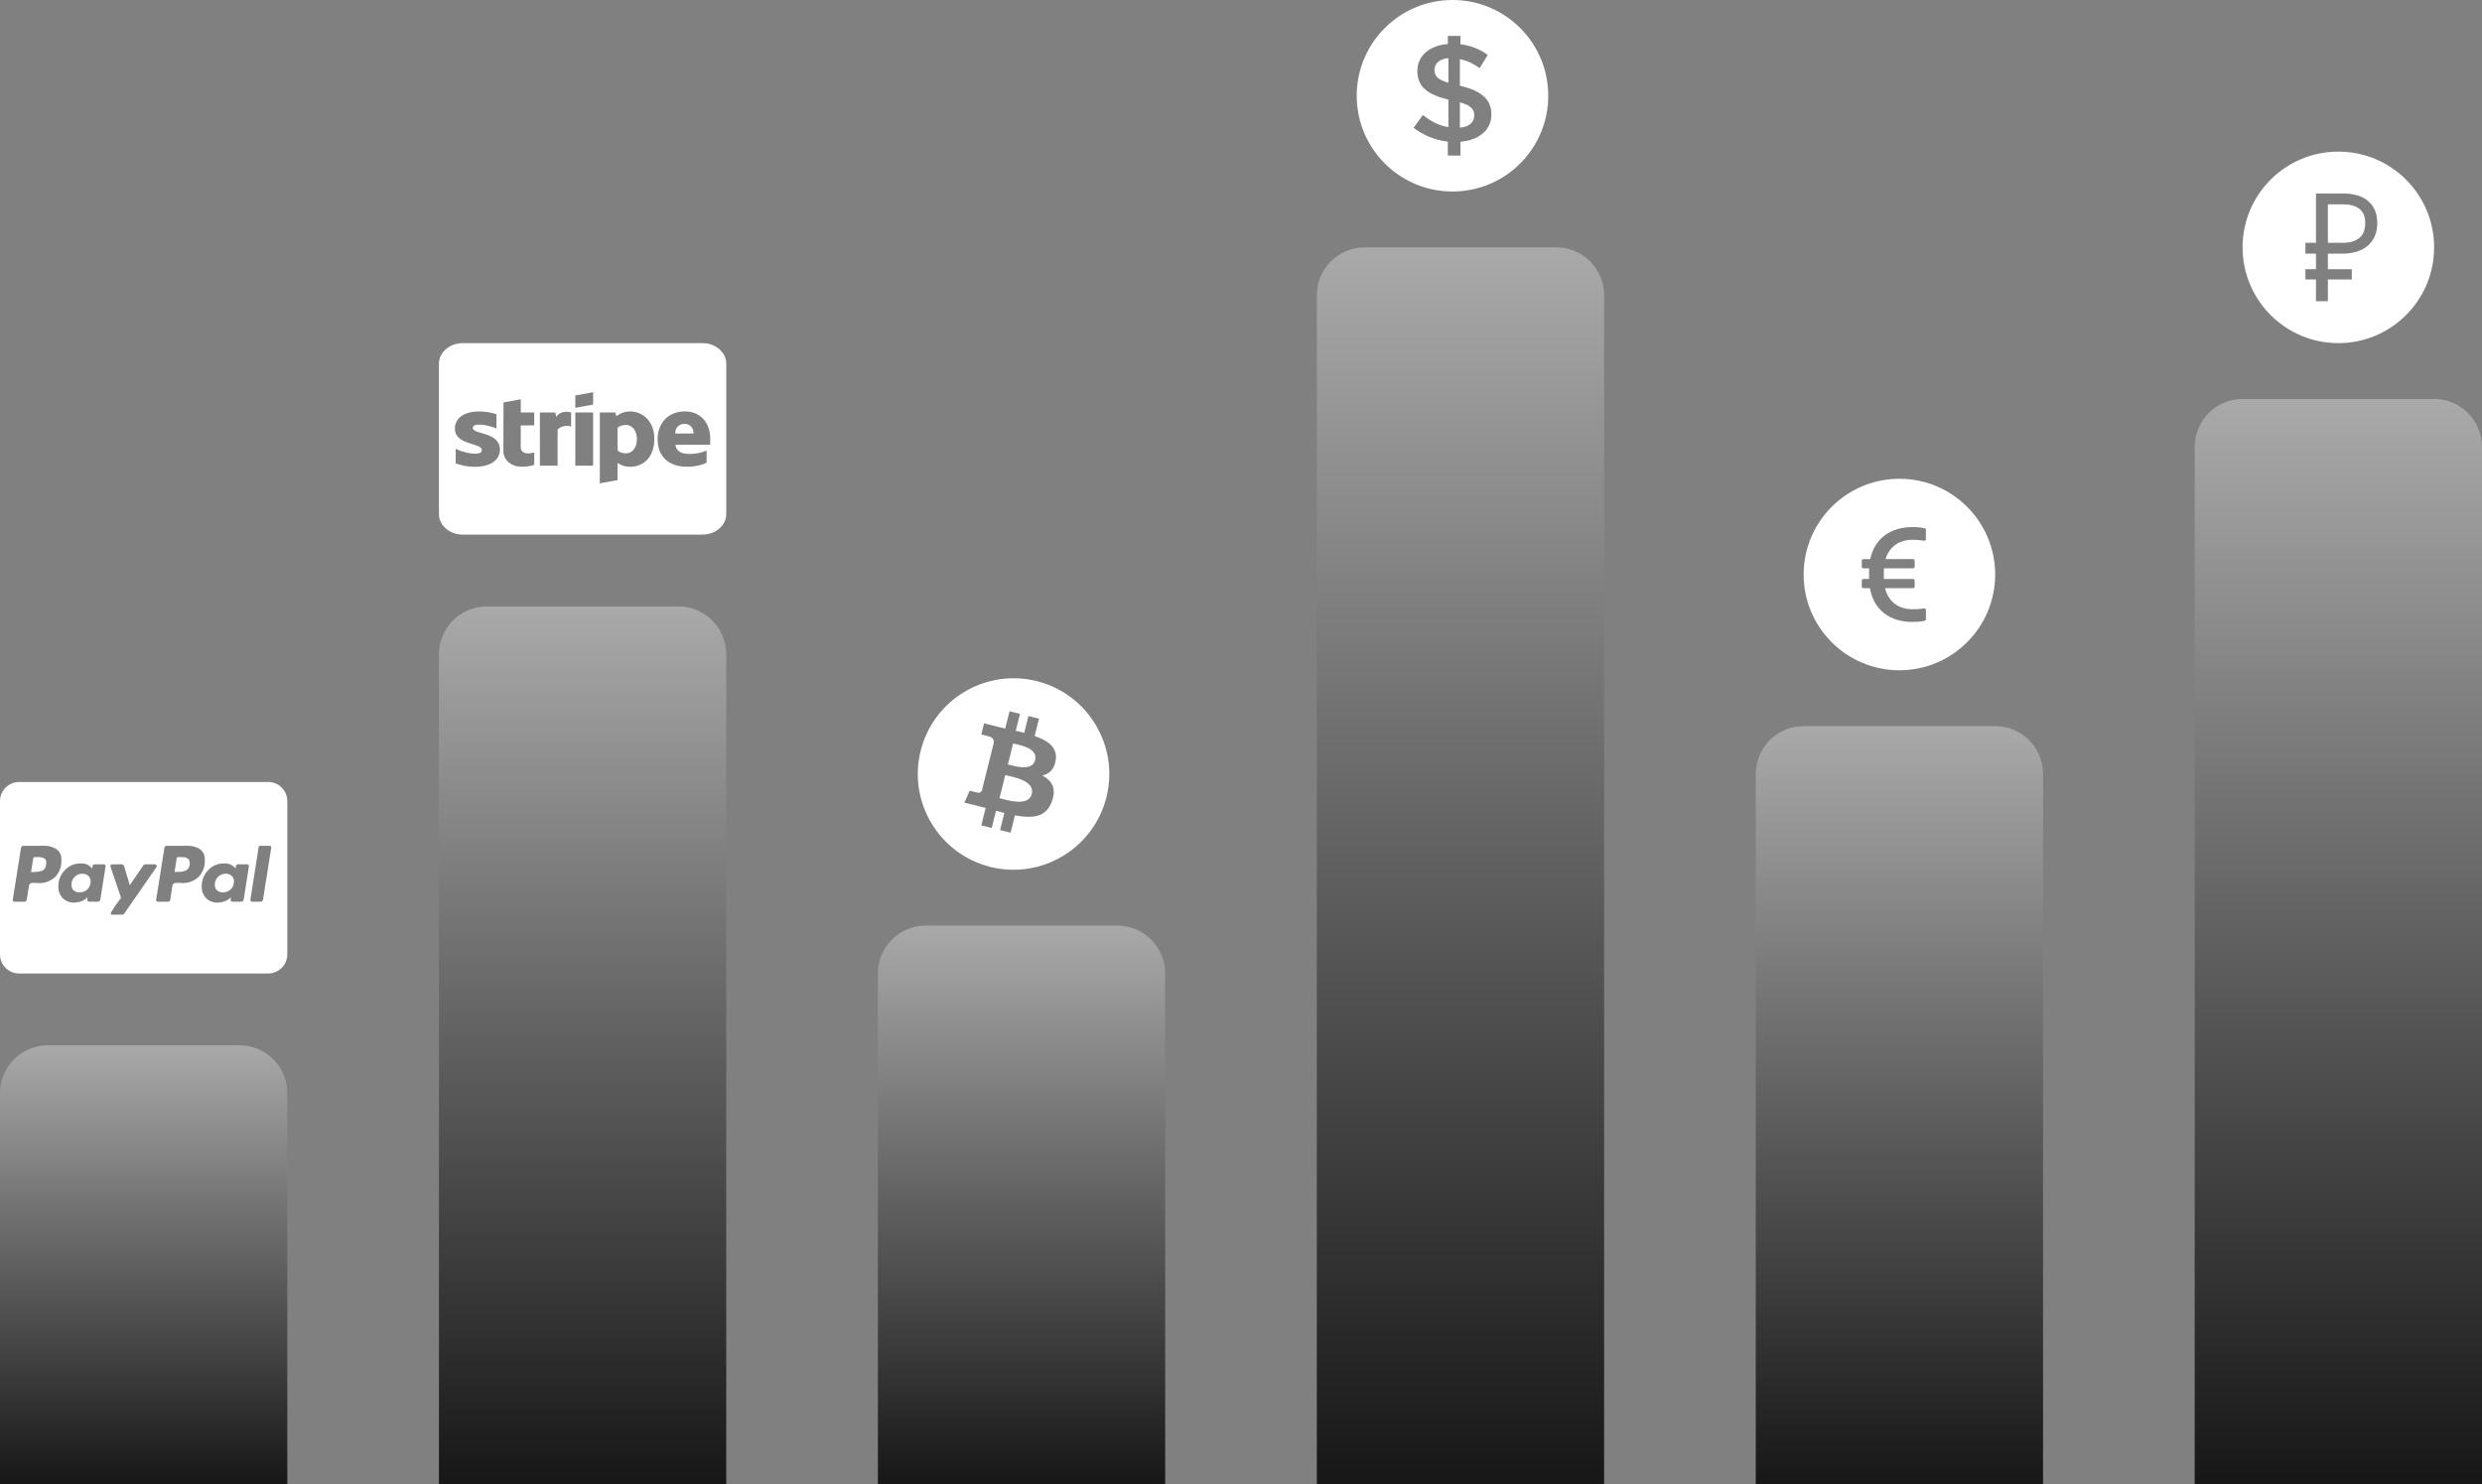 <svg width="311" height="186" viewBox="0 0 311 186" fill="none" xmlns="http://www.w3.org/2000/svg">
<rect x="0" y="0" width="311" height="186" fill="#808080" stroke="none"/>
<path d="M55 82C55 78.686 57.686 76 61 76H85C88.314 76 91 78.686 91 82V186H55V82Z" fill="url(#paint0_linear_159_236)"/>
<path d="M0 137C0 133.686 2.686 131 6 131H30C33.314 131 36 133.686 36 137V186H0V137Z" fill="url(#paint1_linear_159_236)"/>
<path d="M110 122C110 118.686 112.686 116 116 116H140C143.314 116 146 118.686 146 122V186H110V122Z" fill="url(#paint2_linear_159_236)"/>
<path d="M165 37C165 33.686 167.686 31 171 31H195C198.314 31 201 33.686 201 37V186H165V37Z" fill="url(#paint3_linear_159_236)"/>
<path d="M220 97C220 93.686 222.686 91 226 91H250C253.314 91 256 93.686 256 97V186H220V97Z" fill="url(#paint4_linear_159_236)"/>
<path d="M275 56C275 52.686 277.686 50 281 50H305C308.314 50 311 52.686 311 56V186H275V56Z" fill="url(#paint5_linear_159_236)"/>
<path d="M33.6 122H2.4C1.075 122 0 120.925 0 119.6V100.4C0 99.075 1.075 98 2.4 98H33.6C34.925 98 36 99.075 36 100.4V119.6C36 120.925 34.925 122 33.6 122ZM14.032 108.325C13.974 108.326 13.923 108.353 13.89 108.395C13.852 108.434 13.828 108.487 13.827 108.545C13.827 108.566 13.925 108.865 14.135 109.478L14.589 110.804L14.8 111.422C15.037 112.115 15.16 112.484 15.171 112.528C14.72 113.084 14.292 113.704 13.912 114.356L13.874 114.426C13.873 114.434 13.872 114.442 13.872 114.451C13.872 114.551 13.953 114.633 14.054 114.633C14.063 114.633 14.072 114.632 14.081 114.631H14.08H15.298C15.418 114.63 15.522 114.567 15.581 114.472L15.582 114.471L19.614 108.652C19.634 108.625 19.647 108.592 19.647 108.555C19.647 108.55 19.647 108.545 19.646 108.54V108.541C19.644 108.482 19.621 108.43 19.583 108.391C19.55 108.349 19.499 108.322 19.442 108.321H18.223C18.103 108.322 17.998 108.385 17.939 108.48L17.938 108.481L16.258 110.947L15.563 108.575C15.526 108.428 15.395 108.321 15.24 108.321C15.231 108.321 15.223 108.321 15.214 108.322H15.215L14.032 108.325ZM28.01 108.214C28.002 108.214 27.993 108.214 27.984 108.214C27.226 108.214 26.545 108.543 26.075 109.065L26.073 109.067C25.578 109.58 25.273 110.279 25.273 111.049V111.076V111.075C25.271 111.104 25.271 111.139 25.271 111.173C25.271 111.71 25.48 112.199 25.82 112.562L25.819 112.561C26.173 112.905 26.657 113.117 27.19 113.117C27.222 113.117 27.255 113.116 27.287 113.115H27.282C27.619 113.111 27.939 113.042 28.231 112.918L28.215 112.924C28.51 112.813 28.76 112.64 28.957 112.42L28.959 112.418C28.949 112.475 28.938 112.523 28.925 112.569L28.927 112.559C28.91 112.615 28.899 112.68 28.895 112.747V112.749C28.895 112.917 28.964 113.002 29.101 113.002H30.192C30.201 113.003 30.21 113.003 30.221 113.003C30.391 113.003 30.53 112.87 30.54 112.703V112.702L31.188 108.575C31.19 108.563 31.192 108.549 31.192 108.535C31.192 108.483 31.173 108.435 31.141 108.398C31.105 108.349 31.048 108.318 30.984 108.318C30.983 108.318 30.982 108.318 30.981 108.318H29.781C29.634 108.318 29.541 108.493 29.511 108.84C29.204 108.449 28.732 108.201 28.201 108.201C28.134 108.201 28.067 108.205 28.002 108.213L28.01 108.212V108.214ZM10.047 108.214C10.039 108.214 10.029 108.214 10.019 108.214C9.262 108.214 8.581 108.543 8.113 109.065L8.111 109.067C7.616 109.58 7.311 110.279 7.311 111.049V111.076V111.075C7.31 111.104 7.309 111.137 7.309 111.171C7.309 111.709 7.518 112.198 7.859 112.561L7.858 112.56C8.212 112.904 8.696 113.116 9.23 113.116C9.262 113.116 9.294 113.115 9.326 113.114H9.321C9.653 113.109 9.968 113.04 10.255 112.917L10.239 112.923C10.538 112.809 10.792 112.637 10.997 112.418L10.998 112.417C10.961 112.515 10.938 112.629 10.935 112.747V112.749C10.935 112.917 11.005 113.002 11.141 113.002H12.231C12.24 113.003 12.249 113.003 12.26 113.003C12.43 113.003 12.569 112.87 12.579 112.703V112.702L13.228 108.575C13.23 108.564 13.231 108.552 13.231 108.539C13.231 108.486 13.212 108.437 13.18 108.4C13.144 108.351 13.087 108.32 13.023 108.32C13.022 108.32 13.021 108.32 13.02 108.32H11.82C11.673 108.32 11.58 108.495 11.551 108.842C11.239 108.452 10.763 108.204 10.229 108.204C10.165 108.204 10.103 108.208 10.041 108.214L10.049 108.213L10.047 108.214ZM32.612 106C32.607 106 32.602 105.999 32.596 105.999C32.496 105.999 32.414 106.076 32.406 106.173L31.378 112.752C31.374 112.767 31.371 112.784 31.371 112.801C31.371 112.852 31.392 112.899 31.425 112.933C31.462 112.977 31.517 113.004 31.579 113.004H31.585H32.629C32.639 113.005 32.65 113.006 32.661 113.006C32.827 113.006 32.961 112.872 32.961 112.706C32.961 112.705 32.961 112.705 32.961 112.704L33.987 106.239C33.988 106.232 33.988 106.225 33.988 106.217C33.988 106.158 33.968 106.103 33.935 106.059V106.06C33.9 106.023 33.85 105.999 33.795 105.999C33.79 105.999 33.785 105.999 33.78 106H32.612ZM20.942 106C20.93 105.998 20.916 105.997 20.902 105.997C20.734 105.997 20.597 106.132 20.594 106.299L19.567 112.751C19.565 112.762 19.564 112.774 19.564 112.787C19.564 112.84 19.583 112.888 19.614 112.925C19.649 112.974 19.706 113.005 19.77 113.005H19.774H21.071H21.075C21.198 113.005 21.3 112.917 21.323 112.801V112.799L21.608 110.965C21.617 110.882 21.658 110.81 21.719 110.76C21.785 110.706 21.868 110.67 21.957 110.657H21.96C22.041 110.642 22.134 110.634 22.229 110.633C22.313 110.633 22.414 110.638 22.53 110.649C22.646 110.66 22.72 110.665 22.752 110.665C22.8 110.668 22.856 110.669 22.912 110.669C23.675 110.669 24.369 110.376 24.888 109.896L24.886 109.898C25.368 109.386 25.665 108.694 25.665 107.933C25.665 107.876 25.663 107.82 25.66 107.763V107.771C25.663 107.733 25.665 107.689 25.665 107.644C25.665 107.144 25.425 106.701 25.055 106.421L25.051 106.418C24.635 106.153 24.128 105.996 23.584 105.996C23.539 105.996 23.495 105.997 23.451 105.999H23.457L20.942 106ZM2.96 106C2.95 105.999 2.939 105.998 2.928 105.998C2.762 105.998 2.628 106.132 2.628 106.298V106.3L1.6 112.752C1.598 112.763 1.597 112.776 1.597 112.789C1.597 112.841 1.616 112.889 1.647 112.926C1.682 112.975 1.739 113.006 1.803 113.006H1.807H3.007C3.019 113.008 3.033 113.009 3.047 113.009C3.215 113.009 3.352 112.874 3.355 112.707L3.64 110.968C3.649 110.885 3.69 110.813 3.75 110.763C3.816 110.709 3.899 110.673 3.988 110.66H3.991C4.071 110.645 4.164 110.637 4.259 110.636H4.26C4.344 110.636 4.444 110.641 4.56 110.652C4.676 110.663 4.75 110.668 4.782 110.668C4.83 110.671 4.885 110.672 4.941 110.672C5.704 110.672 6.398 110.379 6.918 109.899L6.916 109.901C7.398 109.389 7.695 108.696 7.695 107.935C7.695 107.878 7.693 107.822 7.69 107.766V107.774C7.693 107.736 7.695 107.692 7.695 107.647C7.695 107.147 7.455 106.704 7.085 106.424L7.081 106.421C6.665 106.156 6.158 105.998 5.614 105.998C5.572 105.998 5.53 105.999 5.488 106.001H5.494L2.96 106ZM27.944 111.835C27.93 111.836 27.913 111.836 27.896 111.836C27.63 111.836 27.387 111.74 27.198 111.581L27.2 111.582C27.024 111.419 26.914 111.187 26.914 110.929C26.914 110.914 26.914 110.899 26.915 110.884V110.886C26.915 110.877 26.915 110.867 26.915 110.857C26.915 110.483 27.066 110.144 27.311 109.898C27.552 109.651 27.888 109.498 28.26 109.498H28.293H28.291C28.301 109.498 28.313 109.497 28.325 109.497C28.594 109.497 28.839 109.596 29.027 109.759L29.026 109.758C29.207 109.926 29.32 110.166 29.32 110.432C29.32 110.448 29.32 110.464 29.319 110.48V110.478V110.502C29.319 110.871 29.166 111.205 28.919 111.442C28.676 111.684 28.34 111.833 27.97 111.833C27.962 111.833 27.953 111.833 27.945 111.833L27.944 111.835ZM9.965 111.835C9.95 111.836 9.933 111.836 9.915 111.836C9.653 111.836 9.412 111.74 9.228 111.581L9.229 111.582C9.058 111.418 8.951 111.187 8.951 110.931C8.951 110.915 8.951 110.899 8.952 110.884V110.886C8.952 110.877 8.952 110.867 8.952 110.857C8.952 110.483 9.103 110.144 9.348 109.898C9.589 109.651 9.924 109.498 10.296 109.498H10.331H10.329C10.339 109.498 10.351 109.497 10.363 109.497C10.632 109.497 10.877 109.596 11.065 109.759L11.064 109.758C11.245 109.926 11.357 110.166 11.357 110.431C11.357 110.447 11.357 110.464 11.356 110.48V110.478V110.513C11.356 110.882 11.203 111.214 10.956 111.451C10.709 111.688 10.373 111.835 10.002 111.835C9.99 111.835 9.977 111.835 9.965 111.835ZM21.872 109.275L22.141 107.584C22.149 107.486 22.231 107.41 22.33 107.41C22.336 107.41 22.342 107.41 22.347 107.411H22.631C22.649 107.411 22.671 107.41 22.692 107.41C22.865 107.41 23.036 107.422 23.203 107.445L23.184 107.443C23.339 107.471 23.474 107.541 23.58 107.641C23.698 107.753 23.771 107.91 23.771 108.085C23.771 108.098 23.771 108.111 23.77 108.123V108.121C23.775 108.159 23.778 108.202 23.778 108.247C23.778 108.557 23.641 108.834 23.424 109.022L23.423 109.023C23.157 109.176 22.838 109.267 22.498 109.267C22.456 109.267 22.415 109.266 22.373 109.263H22.379L21.874 109.279L21.872 109.275ZM3.893 109.275L4.162 107.584C4.17 107.486 4.251 107.41 4.35 107.41C4.356 107.41 4.362 107.41 4.368 107.411H4.667C4.705 107.408 4.749 107.406 4.793 107.406C5.081 107.406 5.354 107.475 5.594 107.597L5.584 107.592C5.773 107.713 5.837 107.97 5.774 108.358C5.763 108.663 5.604 108.928 5.366 109.084L5.363 109.086C5.019 109.215 4.621 109.29 4.205 109.29C4.095 109.29 3.986 109.285 3.879 109.274L3.893 109.275Z" fill="white"/>
<path d="M129.286 99.507C128.881 101.142 126.138 100.257 125.238 100.032L125.958 97.135C126.858 97.361 129.706 97.796 129.286 99.507ZM126.948 93.174L126.288 95.8C127.037 95.98 129.331 96.745 129.706 95.26C130.081 93.714 127.697 93.354 126.948 93.174ZM138.641 99.897C137.037 106.32 130.531 110.237 124.099 108.646C117.683 107.04 113.755 100.527 115.359 94.104C116.963 87.666 123.469 83.764 129.901 85.355C136.317 86.961 140.245 93.474 138.641 99.897ZM123.065 99.011C123.005 99.176 122.84 99.416 122.465 99.326C122.405 99.326 121.505 99.086 121.505 99.086L120.846 100.587L122.555 101.007C122.885 101.097 123.185 101.172 123.499 101.262L122.96 103.438L124.264 103.769L124.804 101.608C125.163 101.713 125.508 101.788 125.853 101.878L125.313 104.024L126.633 104.354L127.172 102.178C129.421 102.598 131.115 102.433 131.82 100.392C132.39 98.756 131.79 97.811 130.606 97.195C131.46 97 132.105 96.43 132.285 95.26C132.525 93.669 131.31 92.799 129.646 92.243L130.186 90.067L128.866 89.737L128.342 91.838C127.997 91.748 127.637 91.673 127.277 91.583L127.802 89.467L126.498 89.137L125.958 91.298C125.673 91.238 125.388 91.163 125.119 91.103L123.304 90.638L122.96 92.048C122.96 92.048 123.919 92.273 123.919 92.288C124.444 92.423 124.534 92.769 124.534 93.054L123.05 98.981L123.065 99.011Z" fill="white"/>
<path fill-rule="evenodd" clip-rule="evenodd" d="M182 24C175.372 24 170 18.628 170 12C170 5.372 175.372 0 182 0C188.628 0 194 5.372 194 12C194 18.628 188.628 24 182 24ZM186.875 14.366C186.875 12.473 185.693 11.405 182.928 10.739V7.409C183.783 7.584 184.601 7.952 185.401 8.53L186.42 6.883C185.417 6.148 184.237 5.689 183 5.551V4.5H181.418V5.516C179.144 5.692 177.598 6.989 177.598 8.881C177.598 10.861 178.835 11.825 181.491 12.491V15.925C180.308 15.75 179.326 15.224 178.289 14.418L177.125 16.012C178.371 16.972 179.856 17.572 181.418 17.748V19.5H183V17.765C185.31 17.573 186.875 16.293 186.875 14.366ZM181.49 10.37C180.09 9.967 179.745 9.494 179.745 8.758C179.745 7.987 180.345 7.374 181.491 7.286L181.49 10.37ZM184.729 14.488C184.729 15.329 184.074 15.908 182.928 15.995V12.823C184.347 13.227 184.729 13.7 184.729 14.489V14.488Z" fill="white"/>
<path d="M238 60C231.373 60 226 65.373 226 72C226 78.627 231.373 84 238 84C244.627 84 250 78.627 250 72C250 65.373 244.627 60 238 60ZM239.701 70.066C239.819 70.066 239.915 70.162 239.915 70.28V71.009C239.915 71.127 239.819 71.223 239.701 71.223H236.058C236.05 71.341 236.05 71.467 236.05 71.593V72.557H239.698C239.816 72.557 239.913 72.654 239.913 72.771V73.5C239.913 73.618 239.816 73.714 239.698 73.714H236.203C236.612 75.375 237.845 76.355 239.679 76.355C240.213 76.355 240.673 76.323 241.067 76.246C241.198 76.219 241.321 76.32 241.321 76.454V77.601C241.321 77.703 241.249 77.788 241.15 77.81C240.724 77.901 240.231 77.946 239.669 77.946C236.728 77.946 234.767 76.371 234.306 73.714H233.5C233.382 73.714 233.286 73.618 233.286 73.5V72.771C233.286 72.654 233.382 72.557 233.5 72.557H234.199V71.569C234.199 71.451 234.199 71.333 234.207 71.226H233.5C233.382 71.226 233.286 71.129 233.286 71.012V70.283C233.286 70.165 233.382 70.069 233.5 70.069H234.349C234.877 67.546 236.813 66.054 239.669 66.054C240.229 66.054 240.724 66.105 241.15 66.198C241.249 66.22 241.319 66.305 241.319 66.407V67.554H241.321C241.321 67.69 241.198 67.789 241.064 67.763C240.671 67.685 240.213 67.645 239.679 67.645C237.928 67.645 236.722 68.542 236.262 70.066H239.701Z" fill="white"/>
<path fill-rule="evenodd" clip-rule="evenodd" d="M293 43C286.372 43 281 37.628 281 31C281 24.372 286.372 19 293 19C299.628 19 305 24.372 305 31C305 37.628 299.628 43 293 43ZM288.875 30.428V31.785H290.198V33.74H288.875V35.019H290.198V37.75H291.689V35.019H294.689V33.74H291.689V31.785H293.571C294.144 31.789 294.715 31.711 295.266 31.552C295.788 31.397 296.241 31.162 296.626 30.845C297.012 30.529 297.316 30.132 297.54 29.654C297.763 29.176 297.875 28.614 297.875 27.968C297.875 27.323 297.77 26.768 297.558 26.303C297.347 25.838 297.055 25.454 296.682 25.151C296.31 24.848 295.863 24.621 295.341 24.473C294.776 24.319 294.193 24.244 293.608 24.25H290.198V30.428H288.875ZM293.607 30.428H291.689V25.606H293.608C294.465 25.606 295.139 25.794 295.63 26.168C296.12 26.542 296.366 27.143 296.366 27.968C296.366 28.795 296.12 29.412 295.63 29.819C295.139 30.225 294.465 30.428 293.608 30.428H293.607Z" fill="white"/>
<path d="M85.775 53.113C85.219 53.113 84.606 53.472 84.606 54.329H86.9C86.9 53.472 86.319 53.113 85.775 53.113ZM78.438 53.253C77.924 53.253 77.606 53.408 77.376 53.628L77.388 56.456C77.606 56.655 77.919 56.815 78.438 56.815C79.257 56.815 79.807 56.049 79.807 55.026C79.807 54.03 79.244 53.248 78.438 53.253ZM88 43H58C56.344 43 55 44.151 55 45.572V64.428C55 65.848 56.343 67 58 67H88C89.656 67 91 65.849 91 64.428V45.572C91 44.152 89.657 43 88 43ZM62.639 56.344C62.639 57.715 61.37 58.492 59.52 58.503C58.757 58.503 57.92 58.375 57.095 58.069V56.253C57.845 56.596 58.789 56.858 59.526 56.858C60.02 56.858 60.376 56.746 60.376 56.392C60.376 55.482 57.001 55.824 57.001 53.719C57.001 52.37 58.202 51.565 60.002 51.565C60.74 51.565 61.471 51.662 62.208 51.913V53.703C61.533 53.393 60.677 53.215 60.002 53.215C59.532 53.215 59.246 53.333 59.246 53.628C59.246 54.485 62.639 54.078 62.639 56.344ZM66.938 53.312H65.251V56.017C65.251 57.137 66.657 56.789 66.938 56.692V58.24C66.644 58.38 66.107 58.492 65.382 58.492C64.064 58.492 63.076 57.661 63.076 56.536L63.089 50.434L65.257 50.038V51.688H66.938V53.312ZM71.563 53.44C71.282 53.36 70.394 53.247 69.869 53.836V58.358H67.65V51.688H69.569L69.707 52.25C70.225 51.43 71.263 51.596 71.556 51.688H71.563V53.44ZM74.319 58.358H72.087V51.688H74.319V58.358ZM74.319 50.702L72.087 51.109V49.562L74.319 49.155V50.702ZM78.951 58.497C78.175 58.497 77.701 58.214 77.382 58.015L77.376 60.168L75.157 60.57V51.689H77.113L77.226 52.16C77.532 51.919 78.094 51.565 78.963 51.565C80.52 51.565 81.988 52.771 81.988 54.984C81.988 57.4 80.538 58.492 78.951 58.497ZM88.975 55.739H84.632C84.732 56.628 85.493 56.89 86.356 56.89C87.237 56.89 87.931 56.729 88.537 56.467V57.999C87.931 58.282 87.137 58.492 86.075 58.492C83.913 58.492 82.4 57.329 82.4 55.037C82.4 53.097 83.681 51.56 85.794 51.56C87.9 51.56 89 53.097 89 55.047C89 55.234 88.981 55.632 88.975 55.739Z" fill="white"/>
<defs>
<linearGradient id="paint0_linear_159_236" x1="73" y1="76" x2="73" y2="186" gradientUnits="userSpaceOnUse">
<stop stop-color="#A9A9A9"/>
<stop offset="1" stop-color="#171717"/>
</linearGradient>
<linearGradient id="paint1_linear_159_236" x1="18" y1="131" x2="18" y2="186" gradientUnits="userSpaceOnUse">
<stop stop-color="#A9A9A9"/>
<stop offset="1" stop-color="#171717"/>
</linearGradient>
<linearGradient id="paint2_linear_159_236" x1="128" y1="116" x2="128" y2="186" gradientUnits="userSpaceOnUse">
<stop stop-color="#A9A9A9"/>
<stop offset="1" stop-color="#171717"/>
</linearGradient>
<linearGradient id="paint3_linear_159_236" x1="183" y1="31" x2="183" y2="186" gradientUnits="userSpaceOnUse">
<stop stop-color="#A9A9A9"/>
<stop offset="1" stop-color="#171717"/>
</linearGradient>
<linearGradient id="paint4_linear_159_236" x1="238" y1="91" x2="238" y2="186" gradientUnits="userSpaceOnUse">
<stop stop-color="#A9A9A9"/>
<stop offset="1" stop-color="#171717"/>
</linearGradient>
<linearGradient id="paint5_linear_159_236" x1="293" y1="50" x2="293" y2="186" gradientUnits="userSpaceOnUse">
<stop stop-color="#A9A9A9"/>
<stop offset="1" stop-color="#171717"/>
</linearGradient>
</defs>
</svg>
